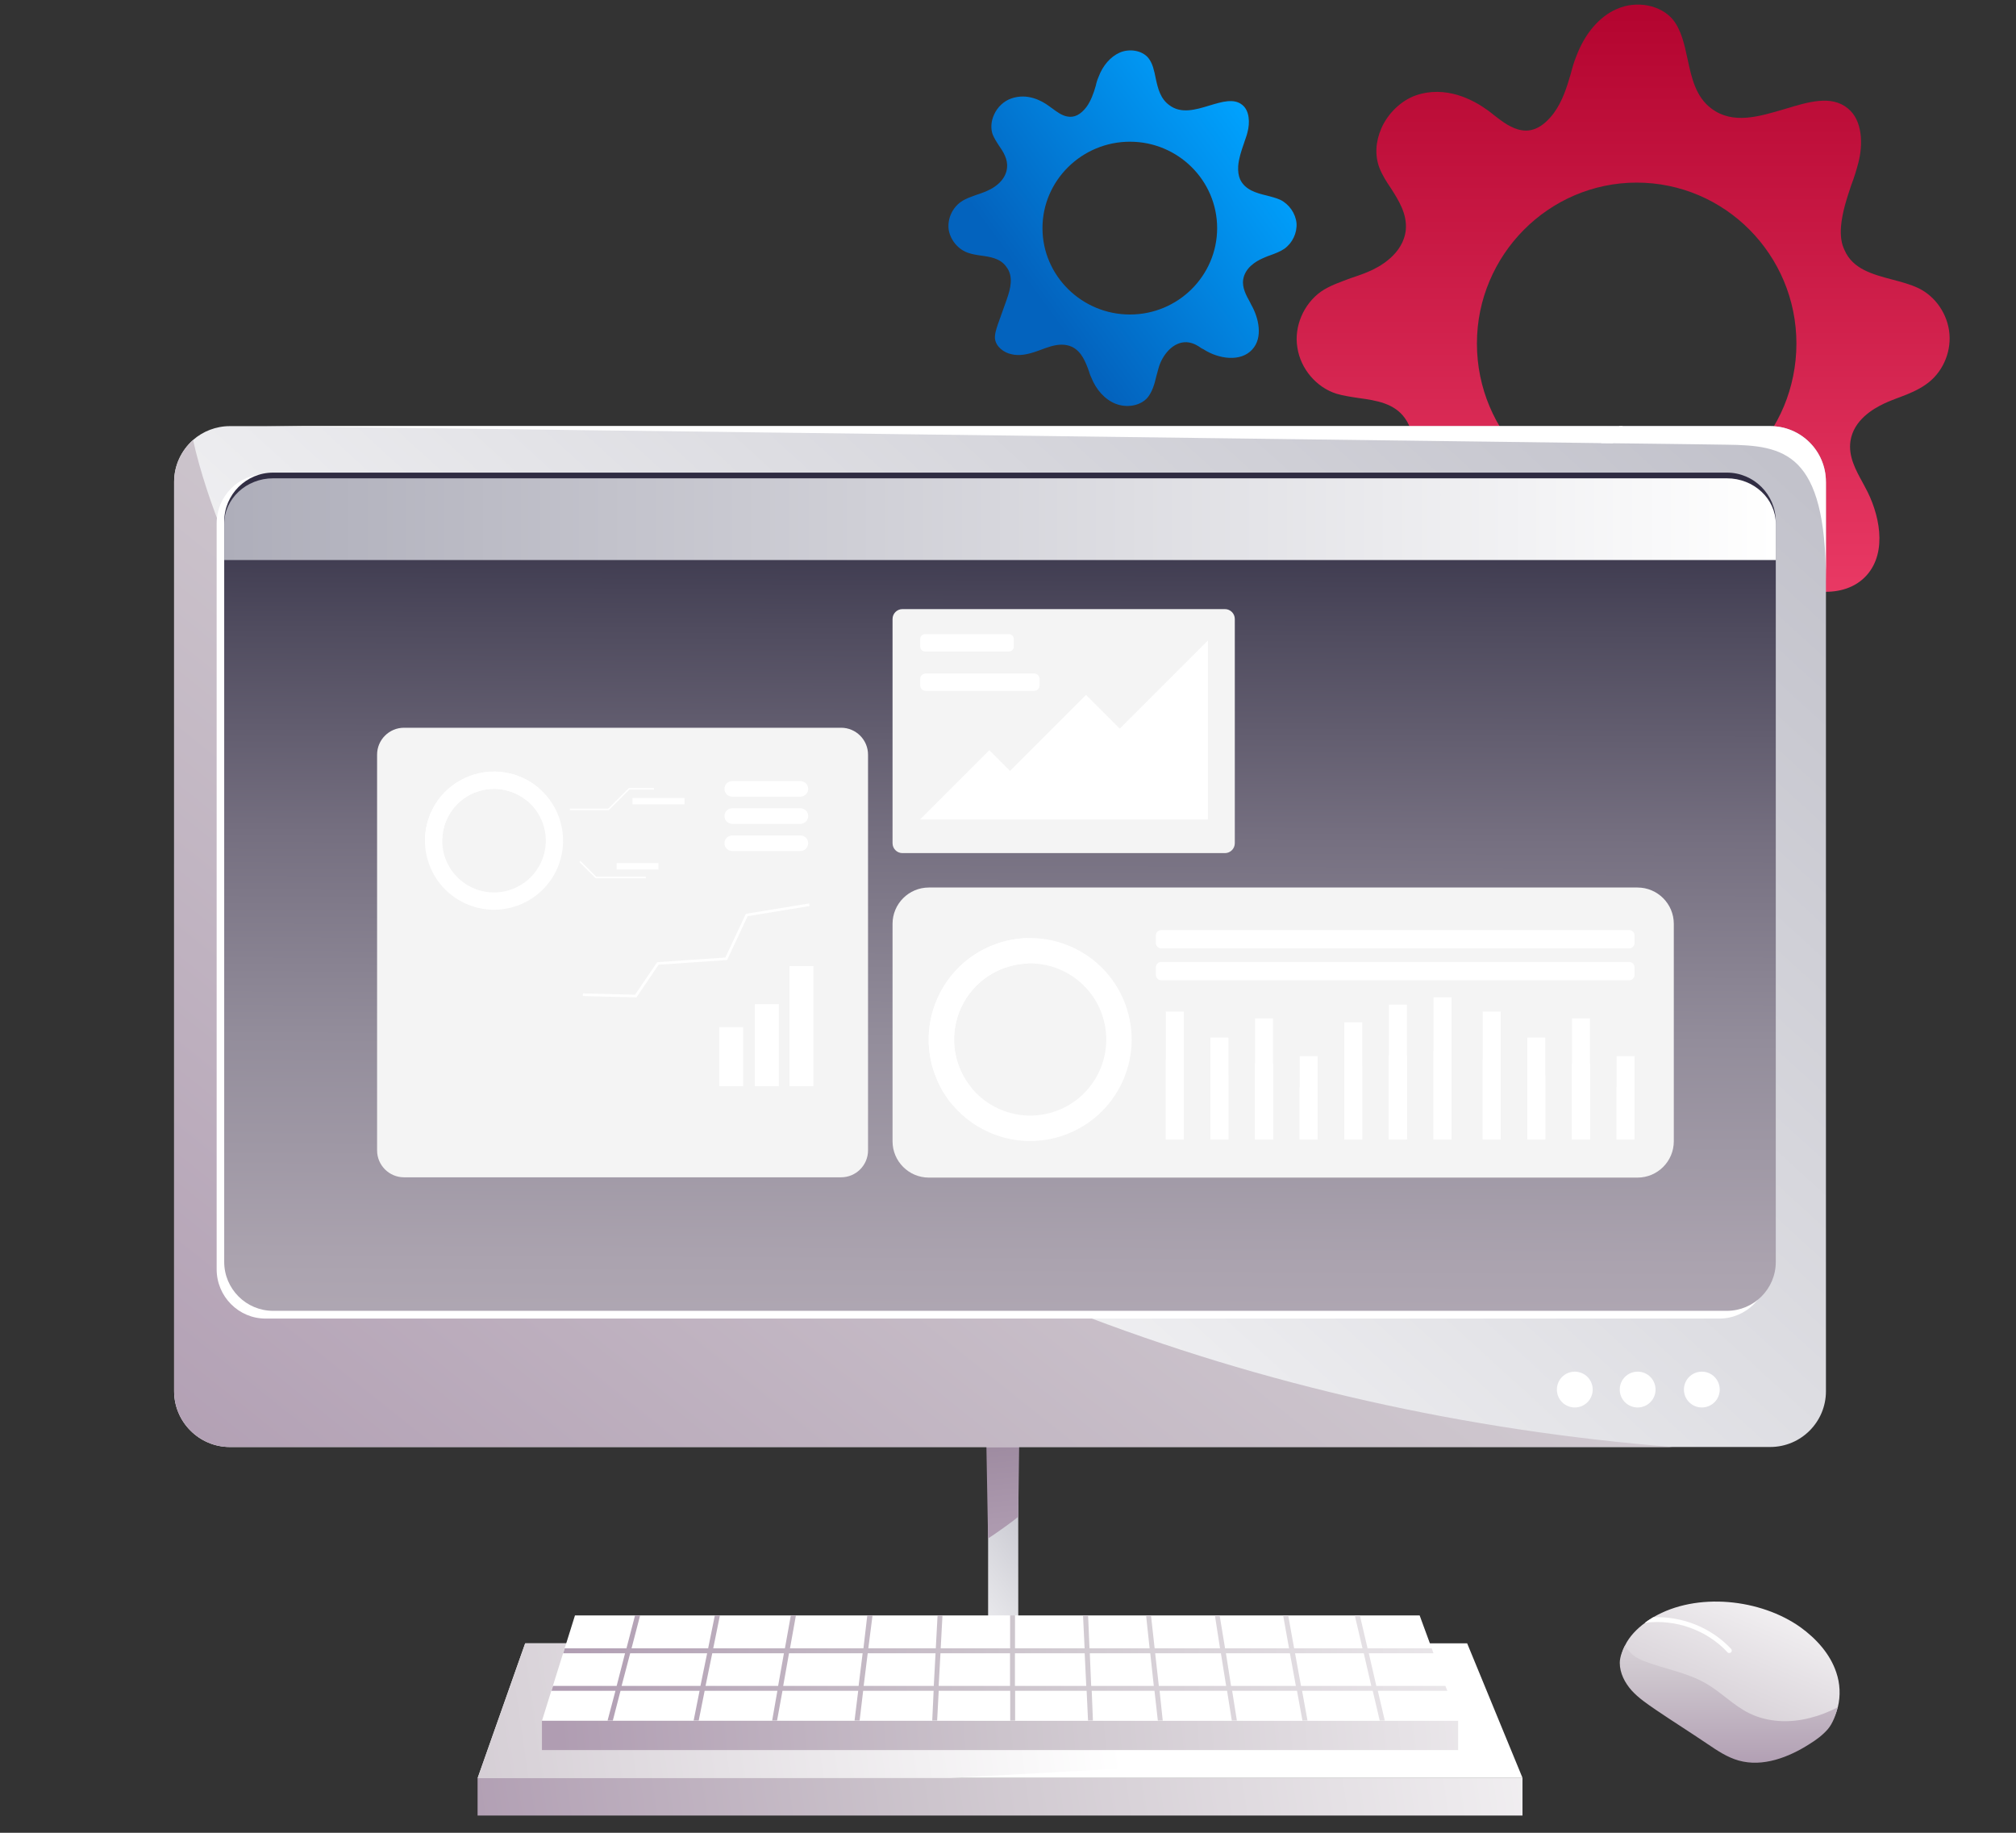 <?xml version="1.0" encoding="UTF-8"?> <svg xmlns="http://www.w3.org/2000/svg" width="440" height="400" viewBox="0 0 440 400" fill="none"><rect x="0" y="0" width="440" height="400" fill="#333333" stroke="none"/><path d="M418.597 62.842C418.19 62.645 417.757 62.47 417.309 62.299C416.86 62.135 416.401 61.98 415.926 61.831C415.45 61.688 414.97 61.549 414.479 61.411C413.988 61.278 413.492 61.145 413.001 61.017C411.945 60.736 410.879 60.454 409.849 60.124C408.815 59.794 407.817 59.416 406.888 58.948C405.964 58.475 405.114 57.911 404.38 57.199C403.647 56.491 403.034 55.64 402.585 54.597C402.411 54.252 402.269 53.88 402.147 53.491C402.031 53.103 401.936 52.688 401.873 52.257C401.809 51.821 401.772 51.369 401.762 50.89C401.751 50.411 401.762 49.917 401.809 49.396C401.873 48.614 401.989 47.837 402.137 47.071C402.285 46.3 402.469 45.539 402.67 44.789C402.876 44.034 403.103 43.289 403.335 42.555C403.567 41.821 403.81 41.093 404.048 40.38C404.201 39.992 404.343 39.593 404.486 39.194C404.628 38.795 404.76 38.391 404.887 37.981C405.014 37.577 405.141 37.167 405.257 36.752C405.373 36.343 405.489 35.928 405.595 35.518C405.853 34.519 406.043 33.444 406.128 32.343C406.212 31.247 406.196 30.13 406.048 29.056C405.895 27.982 405.61 26.955 405.162 26.029C404.708 25.104 404.09 24.285 403.272 23.636C402.369 22.897 401.377 22.445 400.321 22.2C399.265 21.955 398.141 21.923 396.963 22.03C395.791 22.136 394.567 22.386 393.315 22.705C392.064 23.024 390.782 23.418 389.493 23.806C388.095 24.216 386.69 24.636 385.297 24.976C383.903 25.317 382.525 25.577 381.174 25.684C379.822 25.785 378.503 25.732 377.23 25.428C375.958 25.131 374.728 24.588 373.567 23.721C372.706 23.093 371.999 22.354 371.413 21.54C370.827 20.727 370.357 19.828 369.972 18.886C369.586 17.945 369.275 16.95 369.016 15.939C368.752 14.929 368.53 13.897 368.314 12.881C368.14 12.078 367.971 11.28 367.781 10.503C367.591 9.722 367.385 8.961 367.142 8.232C366.899 7.498 366.625 6.796 366.292 6.137C365.965 5.477 365.58 4.86 365.131 4.296C364.466 3.493 363.637 2.828 362.697 2.307C361.763 1.786 360.723 1.419 359.63 1.206C358.537 0.993 357.397 0.945 356.257 1.062C355.116 1.185 353.982 1.477 352.905 1.951C351.939 2.36 351.009 2.908 350.138 3.578C349.267 4.243 348.449 5.025 347.694 5.913C346.939 6.796 346.253 7.78 345.641 8.849C345.028 9.918 344.49 11.067 344.036 12.28C343.904 12.583 343.788 12.892 343.677 13.205C343.566 13.519 343.466 13.838 343.365 14.158C343.265 14.477 343.175 14.801 343.086 15.126C342.996 15.45 342.911 15.774 342.827 16.099C342.61 16.838 342.389 17.578 342.151 18.317C341.914 19.056 341.655 19.796 341.365 20.519C341.074 21.248 340.752 21.96 340.383 22.657C340.013 23.354 339.601 24.029 339.126 24.684C338.567 25.423 338.002 26.051 337.432 26.572C336.862 27.093 336.281 27.508 335.695 27.817C335.109 28.125 334.512 28.327 333.911 28.428C333.309 28.529 332.691 28.524 332.068 28.412C331.53 28.327 331.002 28.168 330.485 27.96C329.967 27.747 329.46 27.487 328.959 27.189C328.457 26.891 327.966 26.556 327.481 26.205C326.995 25.854 326.515 25.487 326.045 25.115C325.939 25.029 325.823 24.934 325.707 24.838C325.591 24.742 325.47 24.646 325.343 24.551C325.221 24.455 325.095 24.354 324.963 24.258C324.836 24.163 324.704 24.072 324.577 23.982C323.822 23.439 322.883 22.827 321.79 22.248C320.697 21.668 319.457 21.131 318.1 20.726C316.743 20.328 315.276 20.067 313.729 20.051C312.182 20.035 310.567 20.269 308.909 20.854C308.133 21.136 307.373 21.514 306.65 21.976C305.927 22.439 305.235 22.982 304.591 23.599C303.952 24.21 303.361 24.891 302.838 25.625C302.316 26.359 301.867 27.146 301.503 27.971C301.181 28.71 300.927 29.45 300.743 30.194C300.563 30.933 300.452 31.673 300.415 32.407C300.378 33.141 300.415 33.864 300.521 34.572C300.632 35.279 300.811 35.976 301.07 36.646C301.223 37.034 301.392 37.423 301.582 37.8C301.772 38.178 301.973 38.556 302.189 38.923C302.405 39.29 302.632 39.657 302.859 40.013C303.092 40.369 303.329 40.72 303.562 41.071C303.994 41.742 304.427 42.428 304.834 43.13C305.24 43.832 305.62 44.55 305.937 45.289C306.254 46.034 306.513 46.8 306.671 47.598C306.829 48.396 306.898 49.225 306.829 50.092C306.703 51.438 306.27 52.624 305.663 53.667C305.056 54.704 304.264 55.597 303.419 56.353C302.574 57.108 301.672 57.72 300.838 58.209C300.003 58.693 299.233 59.055 298.652 59.294C298.351 59.427 298.045 59.55 297.734 59.672C297.422 59.794 297.111 59.911 296.789 60.023C296.472 60.135 296.15 60.246 295.828 60.358C295.506 60.47 295.184 60.576 294.862 60.682C294.281 60.901 293.7 61.113 293.125 61.326C292.55 61.544 291.985 61.762 291.43 61.996C290.876 62.23 290.338 62.475 289.815 62.746C289.292 63.017 288.796 63.31 288.321 63.634C287.376 64.305 286.531 65.118 285.808 66.033C285.085 66.948 284.483 67.959 284.029 69.033C283.57 70.108 283.258 71.24 283.105 72.389C282.952 73.544 282.963 74.714 283.158 75.863C283.332 77.012 283.675 78.129 284.161 79.182C284.647 80.23 285.28 81.214 286.03 82.102C286.78 82.985 287.64 83.767 288.59 84.416C289.54 85.064 290.58 85.58 291.678 85.926C292.043 86.032 292.428 86.134 292.819 86.224C293.215 86.314 293.621 86.394 294.033 86.469C294.45 86.543 294.872 86.618 295.295 86.681C295.722 86.751 296.15 86.814 296.583 86.878C297.528 87.006 298.488 87.144 299.428 87.325C300.368 87.506 301.292 87.735 302.168 88.048C303.044 88.362 303.878 88.766 304.633 89.293C305.393 89.82 306.074 90.479 306.655 91.304C307.32 92.234 307.753 93.234 308.001 94.277C308.249 95.319 308.307 96.404 308.239 97.516C308.17 98.628 307.97 99.761 307.684 100.904C307.405 102.043 307.04 103.186 306.655 104.314L305.752 106.915L304.85 109.516L303.947 112.117L303.044 114.718C302.891 115.196 302.738 115.68 302.59 116.175C302.442 116.67 302.305 117.17 302.194 117.675C302.083 118.18 301.994 118.686 301.941 119.191C301.893 119.696 301.883 120.201 301.925 120.701C302.01 121.611 302.289 122.457 302.712 123.228C303.134 123.994 303.699 124.685 304.353 125.292C305.008 125.893 305.758 126.403 306.544 126.818C307.331 127.233 308.16 127.536 308.978 127.733C309.754 127.909 310.556 128.004 311.39 128.026C312.23 128.047 313.101 127.999 314.014 127.871C314.927 127.749 315.888 127.547 316.896 127.281C317.905 127.01 318.966 126.669 320.085 126.26L320.344 126.153L320.602 126.047L320.861 125.941L321.12 125.834C321.785 125.595 322.466 125.345 323.152 125.106C323.838 124.866 324.53 124.637 325.232 124.435C325.929 124.233 326.636 124.063 327.344 123.946C328.051 123.824 328.764 123.755 329.471 123.755C329.793 123.755 330.12 123.771 330.453 123.802C330.785 123.834 331.118 123.888 331.451 123.957C331.783 124.026 332.116 124.116 332.448 124.228C332.781 124.34 333.108 124.467 333.43 124.622C334.375 125.079 335.183 125.685 335.885 126.398C336.582 127.111 337.173 127.93 337.685 128.808C338.197 129.685 338.63 130.621 339.015 131.573C339.401 132.525 339.739 133.488 340.061 134.424C340.124 134.642 340.198 134.855 340.267 135.057C340.341 135.265 340.414 135.462 340.488 135.658C340.562 135.855 340.641 136.041 340.71 136.227C340.784 136.414 340.853 136.589 340.916 136.765C341.433 138.11 342.051 139.371 342.758 140.541C343.466 141.706 344.258 142.78 345.123 143.738C345.989 144.695 346.929 145.546 347.926 146.27C348.924 146.993 349.98 147.589 351.078 148.046C352.303 148.567 353.586 148.887 354.863 149.014C356.141 149.147 357.418 149.083 358.643 148.844C359.862 148.605 361.029 148.19 362.085 147.605C363.135 147.02 364.08 146.264 364.856 145.355C365.374 144.748 365.807 144.094 366.187 143.397C366.561 142.701 366.878 141.967 367.158 141.201C367.438 140.435 367.681 139.642 367.908 138.828C368.135 138.015 368.346 137.18 368.557 136.334C368.641 135.988 368.731 135.642 368.816 135.291C368.905 134.946 368.99 134.6 369.085 134.249C369.175 133.903 369.27 133.557 369.37 133.206C369.47 132.861 369.57 132.515 369.676 132.164C370.109 130.818 370.716 129.494 371.466 128.286C372.215 127.074 373.113 125.973 374.121 125.074C375.129 124.175 376.243 123.473 377.436 123.063C378.629 122.654 379.902 122.537 381.211 122.797C381.686 122.882 382.135 123.015 382.573 123.175C383.006 123.334 383.423 123.526 383.829 123.739C384.23 123.951 384.621 124.18 385.006 124.419C385.386 124.659 385.756 124.898 386.125 125.137L386.3 125.244L386.474 125.35L386.648 125.457L386.822 125.563C388.395 126.584 390.159 127.435 392.001 128.052C393.843 128.669 395.754 129.058 397.628 129.143C399.503 129.228 401.329 129.02 402.997 128.441C404.665 127.866 406.17 126.93 407.4 125.563C408.561 124.26 409.316 122.76 409.744 121.148C410.171 119.542 410.272 117.824 410.134 116.095C409.997 114.367 409.612 112.622 409.073 110.957C408.535 109.292 407.833 107.713 407.057 106.303L406.93 106.064L406.803 105.824L406.671 105.585L406.545 105.346C406.18 104.675 405.795 103.979 405.436 103.266C405.077 102.548 404.739 101.814 404.465 101.053C404.19 100.293 403.979 99.516 403.868 98.713C403.757 97.91 403.747 97.085 403.874 96.24C404.048 95.112 404.438 94.107 404.966 93.219C405.494 92.33 406.165 91.559 406.883 90.894C407.606 90.229 408.377 89.665 409.126 89.203C409.871 88.74 410.588 88.368 411.19 88.086C411.47 87.953 411.75 87.83 412.03 87.708C412.309 87.586 412.594 87.469 412.88 87.357C413.165 87.245 413.455 87.134 413.745 87.022C414.036 86.91 414.331 86.804 414.632 86.692C415.15 86.495 415.656 86.304 416.147 86.102C416.643 85.9 417.124 85.692 417.599 85.469C418.074 85.245 418.533 85.011 418.987 84.756C419.441 84.501 419.88 84.224 420.312 83.921C421.194 83.314 421.981 82.586 422.656 81.772C423.332 80.958 423.902 80.054 424.346 79.097C424.794 78.139 425.116 77.118 425.312 76.075C425.502 75.033 425.565 73.964 425.475 72.9C425.391 71.836 425.159 70.794 424.8 69.788C424.441 68.788 423.955 67.836 423.358 66.954C422.762 66.076 422.054 65.273 421.252 64.576C420.45 63.879 419.558 63.289 418.591 62.831L418.597 62.842ZM357.212 110.207C352.414 110.207 347.831 109.218 343.666 107.436C339.496 105.654 335.737 103.069 332.58 99.883C329.423 96.697 326.863 92.899 325.095 88.687C323.326 84.474 322.344 79.841 322.344 74.985C322.344 70.129 323.321 65.533 325.095 61.337C326.863 57.135 329.423 53.348 332.58 50.167C335.737 46.986 339.496 44.406 343.666 42.625C347.837 40.843 352.414 39.853 357.212 39.853C362.011 39.853 366.625 40.843 370.795 42.625C374.966 44.406 378.724 46.986 381.876 50.167C385.027 53.348 387.577 57.135 389.34 61.337C391.104 65.539 392.075 70.15 392.075 74.985C392.075 79.82 391.098 84.474 389.34 88.687C387.577 92.899 385.027 96.697 381.876 99.883C378.724 103.069 374.966 105.654 370.795 107.436C366.619 109.218 362.032 110.207 357.212 110.207Z" fill="url(#paint0_linear_404_1759)"></path><path d="M401.105 372.577C400.999 372.987 400.875 373.393 400.73 373.789C400.585 374.185 400.42 374.57 400.234 374.946C400.048 375.321 399.838 375.686 399.608 376.037C399.377 376.388 399.122 376.729 398.847 377.053C398.571 377.37 398.279 377.666 397.976 377.951C397.673 378.237 397.356 378.506 397.032 378.764C396.705 379.022 396.371 379.27 396.03 379.504C395.69 379.742 395.338 379.969 394.984 380.189C393.827 380.937 392.608 381.639 391.348 382.248C390.088 382.861 388.786 383.381 387.464 383.76C386.142 384.139 384.799 384.38 383.456 384.431C382.114 384.483 380.774 384.349 379.452 383.973C378.839 383.801 378.244 383.581 377.662 383.326C377.08 383.071 376.512 382.779 375.951 382.462C375.393 382.145 374.842 381.808 374.298 381.456C373.754 381.105 373.217 380.74 372.68 380.379C371.754 379.749 370.824 379.119 369.898 378.492C368.972 377.865 368.042 377.239 367.116 376.612C366.19 375.985 365.26 375.359 364.334 374.732C363.408 374.106 362.478 373.476 361.552 372.845C361.094 372.529 360.633 372.215 360.175 371.892C359.717 371.568 359.266 371.241 358.822 370.904C358.381 370.563 357.947 370.212 357.534 369.843C357.121 369.475 356.721 369.086 356.35 368.676C355.978 368.256 355.626 367.808 355.313 367.34C355 366.872 354.721 366.379 354.49 365.87C354.26 365.36 354.074 364.834 353.946 364.293C353.819 363.752 353.75 363.198 353.75 362.633C353.75 362.317 353.771 362.007 353.812 361.7C353.853 361.394 353.915 361.094 353.994 360.802C354.074 360.509 354.17 360.22 354.284 359.938C354.397 359.655 354.525 359.38 354.669 359.115C354.907 358.619 355.193 358.14 355.513 357.682C355.833 357.224 356.184 356.787 356.563 356.374C356.942 355.961 357.341 355.568 357.758 355.203C358.171 354.838 358.601 354.494 359.032 354.181C359.052 354.16 359.069 354.143 359.09 354.126C359.111 354.108 359.128 354.088 359.149 354.074C359.169 354.057 359.187 354.043 359.207 354.029C359.228 354.016 359.245 354.005 359.266 353.995C359.39 353.898 359.517 353.809 359.644 353.719C359.772 353.633 359.903 353.547 360.034 353.465C360.164 353.382 360.299 353.299 360.429 353.217C360.564 353.134 360.698 353.051 360.829 352.965C363.211 351.568 365.869 350.624 368.651 350.084C371.437 349.546 374.343 349.416 377.225 349.65C380.106 349.887 382.961 350.49 385.632 351.419C388.308 352.349 390.8 353.602 392.963 355.145C393.823 355.768 394.657 356.439 395.445 357.166C396.233 357.889 396.977 358.664 397.652 359.486C398.33 360.309 398.94 361.18 399.467 362.096C399.993 363.012 400.431 363.973 400.768 364.978C400.978 365.591 401.143 366.218 401.264 366.851C401.384 367.485 401.457 368.129 401.488 368.769C401.515 369.413 401.498 370.057 401.436 370.697C401.374 371.337 401.267 371.971 401.112 372.591L401.105 372.577Z" fill="url(#paint1_linear_404_1759)"></path><path d="M377.808 360.606C377.781 360.633 377.75 360.657 377.715 360.678C377.684 360.699 377.65 360.712 377.615 360.726C377.581 360.736 377.55 360.747 377.515 360.75C377.484 360.757 377.453 360.757 377.422 360.757C377.385 360.757 377.347 360.757 377.309 360.75C377.271 360.743 377.237 360.736 377.202 360.726C377.168 360.716 377.137 360.699 377.109 360.678C377.082 360.657 377.058 360.633 377.037 360.606C375.897 359.38 374.616 358.313 373.225 357.411C371.838 356.508 370.344 355.779 368.787 355.224C367.231 354.673 365.609 354.302 363.971 354.122C362.332 353.943 360.665 353.957 359.02 354.178C359.04 354.157 359.057 354.14 359.078 354.122C359.099 354.105 359.116 354.085 359.137 354.071C359.157 354.054 359.174 354.04 359.195 354.026C359.216 354.012 359.233 354.002 359.254 353.992C359.378 353.895 359.505 353.806 359.632 353.716C359.76 353.63 359.891 353.544 360.021 353.461C360.152 353.379 360.287 353.296 360.417 353.214C360.552 353.131 360.686 353.048 360.817 352.962C362.394 352.897 363.974 353.003 365.527 353.275C367.076 353.547 368.598 353.981 370.058 354.57C371.518 355.159 372.912 355.899 374.214 356.784C375.515 357.669 376.724 358.691 377.805 359.852C377.863 359.91 377.905 359.972 377.929 360.041C377.953 360.11 377.966 360.179 377.963 360.248C377.96 360.316 377.946 360.385 377.918 360.447C377.891 360.509 377.853 360.568 377.805 360.616L377.808 360.606Z" fill="white"></path><path d="M401.106 372.577C400.999 372.987 400.879 373.417 400.741 373.844C400.6 374.275 400.442 374.705 400.263 375.128C400.083 375.549 399.88 375.962 399.657 376.347C399.429 376.733 399.181 377.098 398.903 377.422C398.624 377.738 398.334 378.034 398.031 378.32C397.728 378.606 397.412 378.874 397.088 379.133C396.764 379.391 396.427 379.639 396.086 379.873C395.745 380.111 395.394 380.338 395.043 380.558C393.886 381.305 392.664 382.001 391.397 382.6C390.13 383.199 388.821 383.705 387.496 384.07C386.167 384.435 384.817 384.662 383.471 384.704C382.125 384.745 380.778 384.6 379.46 384.228C378.847 384.056 378.251 383.836 377.669 383.581C377.088 383.326 376.519 383.034 375.958 382.717C375.4 382.4 374.85 382.063 374.306 381.712C373.762 381.36 373.224 380.995 372.687 380.634C371.761 380.004 370.818 379.374 369.867 378.751C368.917 378.124 367.964 377.501 367.006 376.878C366.049 376.254 365.092 375.631 364.145 375.005C363.195 374.378 362.255 373.751 361.325 373.121C360.867 372.804 360.406 372.491 359.948 372.167C359.49 371.844 359.039 371.517 358.595 371.179C358.154 370.838 357.72 370.487 357.307 370.119C356.894 369.75 356.495 369.361 356.123 368.952C355.751 368.532 355.4 368.084 355.087 367.616C354.773 367.148 354.494 366.655 354.264 366.146C354.033 365.636 353.847 365.109 353.72 364.569C353.592 364.028 353.523 363.474 353.523 362.909C353.523 362.592 353.558 362.265 353.623 361.935C353.685 361.604 353.775 361.27 353.885 360.943C353.995 360.616 354.119 360.292 354.253 359.986C354.388 359.68 354.532 359.387 354.673 359.118C354.921 359.549 355.183 359.931 355.469 360.275C355.755 360.62 356.061 360.926 356.405 361.201C356.75 361.48 357.128 361.728 357.559 361.955C357.986 362.186 358.464 362.396 358.998 362.596C360.107 363.016 361.239 363.381 362.379 363.725C363.519 364.069 364.665 364.397 365.801 364.748C366.937 365.095 368.063 365.467 369.158 365.898C370.257 366.328 371.324 366.82 372.346 367.416C373.18 367.895 373.968 368.435 374.743 369.003C375.514 369.571 376.272 370.167 377.029 370.756C377.786 371.345 378.547 371.926 379.336 372.464C380.124 373.004 380.937 373.5 381.798 373.92C382.81 374.416 383.867 374.801 384.951 375.077C386.036 375.352 387.145 375.524 388.264 375.6C389.383 375.676 390.512 375.652 391.634 375.542C392.757 375.431 393.869 375.232 394.96 374.956C395.497 374.822 396.028 374.671 396.551 374.505C397.078 374.34 397.598 374.154 398.111 373.958C398.624 373.758 399.133 373.545 399.636 373.317C400.139 373.09 400.631 372.846 401.12 372.588L401.106 372.577Z" fill="url(#paint2_linear_404_1759)"></path><path d="M222.24 312.094V322.385V332.676V342.967V353.255H220.594H218.948H217.302H215.66V342.967V332.676V322.385V312.094H217.302H218.948H220.594H222.24Z" fill="url(#paint3_linear_404_1759)"></path><path d="M222.481 312.094L222.419 316.828L222.357 321.562L222.295 326.296L222.233 331.03C221.988 331.23 221.744 331.426 221.496 331.619C221.251 331.812 221.004 332.001 220.756 332.187C220.508 332.373 220.26 332.559 220.005 332.741C219.754 332.924 219.499 333.106 219.244 333.289C218.951 333.499 218.659 333.709 218.359 333.919C218.063 334.129 217.764 334.339 217.464 334.546C217.165 334.752 216.862 334.959 216.559 335.165C216.256 335.372 215.953 335.575 215.65 335.775L215.543 329.856L215.436 323.938L215.329 318.019L215.223 312.1H222.481V312.094Z" fill="url(#paint4_linear_404_1759)"></path><path d="M398.519 105.168V303.637C398.519 305.311 398.178 306.908 397.566 308.361C396.953 309.814 396.061 311.126 394.963 312.228C393.864 313.33 392.552 314.225 391.096 314.841C389.64 315.457 388.039 315.802 386.355 315.802H50.164C48.491 315.802 46.893 315.461 45.44 314.841C43.987 314.225 42.676 313.33 41.574 312.228C40.472 311.126 39.577 309.814 38.961 308.361C38.344 306.908 38 305.311 38 303.637V105.168C38 104.259 38.1 103.374 38.289 102.523C38.479 101.673 38.758 100.854 39.119 100.079C39.477 99.304 39.914 98.574 40.42 97.892C40.927 97.214 41.502 96.588 42.132 96.023C42.669 95.555 43.247 95.131 43.86 94.759C44.476 94.388 45.124 94.071 45.805 93.809C46.484 93.547 47.193 93.348 47.923 93.21C48.653 93.072 49.403 93 50.168 93H386.358C388.042 93 389.643 93.341 391.1 93.954C392.556 94.567 393.868 95.458 394.966 96.557C396.064 97.655 396.956 98.967 397.569 100.423C398.185 101.88 398.523 103.481 398.523 105.164L398.519 105.168Z" fill="url(#paint5_linear_404_1759)"></path><path d="M365.046 315.805H50.164C48.491 315.805 46.893 315.464 45.44 314.844C43.987 314.228 42.676 313.333 41.574 312.231C40.472 311.129 39.577 309.817 38.961 308.364C38.344 306.911 38 305.314 38 303.641V105.171C38 104.262 38.1 103.377 38.289 102.527C38.479 101.676 38.758 100.857 39.119 100.082C39.477 99.307 39.914 98.577 40.42 97.896C40.927 97.217 41.502 96.591 42.132 96.026C42.535 97.806 42.986 99.583 43.481 101.359C43.977 103.133 44.518 104.906 45.093 106.668C45.668 108.431 46.284 110.184 46.924 111.926C47.568 113.668 48.243 115.397 48.942 117.108V275.411C48.942 276.885 49.242 278.286 49.782 279.563C50.323 280.841 51.104 281.991 52.072 282.955C53.039 283.922 54.189 284.704 55.463 285.244C56.74 285.785 58.142 286.085 59.615 286.085H233.908C244.382 290.168 255.007 293.842 265.756 297.116C276.505 300.387 287.378 303.255 298.344 305.724C309.31 308.192 320.373 310.265 331.501 311.945C342.629 313.625 353.818 314.91 365.05 315.808L365.046 315.805Z" fill="url(#paint6_linear_404_1759)"></path><path d="M385.927 114.23V277.019C385.927 278.503 385.628 279.918 385.087 281.203C384.547 282.49 383.765 283.647 382.798 284.622C381.83 285.596 380.68 286.381 379.406 286.928C378.129 287.472 376.728 287.775 375.254 287.775H57.959C56.485 287.775 55.084 287.476 53.806 286.928C52.529 286.384 51.379 285.596 50.415 284.622C49.447 283.647 48.666 282.49 48.125 281.203C47.585 279.915 47.285 278.503 47.285 277.019V114.23C47.285 112.746 47.585 111.331 48.125 110.046C48.666 108.759 49.447 107.602 50.415 106.627C51.382 105.653 52.532 104.868 53.806 104.321C55.084 103.777 56.485 103.474 57.959 103.474H375.254C376.728 103.474 378.129 103.777 379.406 104.321C380.684 104.865 381.834 105.653 382.798 106.627C383.765 107.602 384.547 108.759 385.087 110.046C385.628 111.334 385.927 112.746 385.927 114.23Z" fill="white"></path><path d="M387.572 113.82V275.411C387.572 276.885 387.273 278.286 386.732 279.564C386.192 280.841 385.41 281.991 384.443 282.955C383.475 283.923 382.325 284.704 381.051 285.245C379.774 285.785 378.369 286.085 376.899 286.085H59.607C58.133 286.085 56.732 285.785 55.455 285.245C54.177 284.704 53.027 283.923 52.063 282.955C51.099 281.988 50.314 280.838 49.774 279.564C49.233 278.286 48.934 276.885 48.934 275.411V113.82C48.934 112.346 49.233 110.945 49.774 109.668C50.314 108.39 51.096 107.24 52.063 106.276C53.031 105.312 54.181 104.527 55.455 103.987C56.732 103.446 58.137 103.146 59.607 103.146H376.899C378.373 103.146 379.774 103.446 381.051 103.987C382.329 104.527 383.479 105.309 384.443 106.276C385.41 107.244 386.192 108.394 386.732 109.668C387.273 110.945 387.572 112.346 387.572 113.82Z" fill="url(#paint7_linear_404_1759)"></path><path d="M367.523 303.269C367.523 303.809 367.634 304.322 367.83 304.791C368.026 305.259 368.315 305.679 368.667 306.034C369.021 306.388 369.441 306.674 369.909 306.87C370.378 307.067 370.891 307.177 371.431 307.177C371.972 307.177 372.485 307.067 372.953 306.87C373.421 306.674 373.841 306.385 374.196 306.034C374.551 305.679 374.836 305.259 375.033 304.791C375.229 304.322 375.339 303.809 375.339 303.269C375.339 302.728 375.229 302.215 375.033 301.747C374.836 301.279 374.547 300.859 374.196 300.504C373.841 300.149 373.421 299.864 372.953 299.667C372.485 299.471 371.972 299.361 371.431 299.361C370.891 299.361 370.378 299.471 369.909 299.667C369.441 299.864 369.021 300.149 368.667 300.504C368.312 300.859 368.026 301.279 367.83 301.747C367.634 302.215 367.523 302.728 367.523 303.269Z" fill="white"></path><path d="M353.516 303.269C353.516 303.809 353.626 304.322 353.822 304.791C354.018 305.259 354.308 305.679 354.659 306.034C355.01 306.388 355.433 306.674 355.902 306.87C356.37 307.067 356.883 307.177 357.423 307.177C357.964 307.177 358.477 307.067 358.945 306.87C359.414 306.674 359.834 306.385 360.188 306.034C360.543 305.679 360.829 305.259 361.025 304.791C361.221 304.322 361.331 303.809 361.331 303.269C361.331 302.728 361.221 302.215 361.025 301.747C360.829 301.279 360.539 300.859 360.188 300.504C359.834 300.149 359.414 299.864 358.945 299.667C358.477 299.471 357.964 299.361 357.423 299.361C356.883 299.361 356.37 299.471 355.902 299.667C355.433 299.864 355.013 300.149 354.659 300.504C354.304 300.859 354.018 301.279 353.822 301.747C353.626 302.215 353.516 302.728 353.516 303.269Z" fill="white"></path><path d="M339.797 303.269C339.797 303.809 339.907 304.322 340.103 304.791C340.3 305.259 340.589 305.679 340.94 306.034C341.291 306.388 341.715 306.674 342.183 306.87C342.651 307.067 343.164 307.177 343.705 307.177C344.245 307.177 344.758 307.067 345.227 306.87C345.695 306.674 346.115 306.385 346.469 306.034C346.824 305.679 347.11 305.259 347.306 304.791C347.502 304.322 347.613 303.809 347.613 303.269C347.613 302.728 347.502 302.215 347.306 301.747C347.11 301.279 346.821 300.859 346.469 300.504C346.115 300.149 345.695 299.864 345.227 299.667C344.758 299.471 344.245 299.361 343.705 299.361C343.164 299.361 342.651 299.471 342.183 299.667C341.715 299.864 341.295 300.149 340.94 300.504C340.585 300.859 340.3 301.279 340.103 301.747C339.907 302.215 339.797 302.728 339.797 303.269Z" fill="white"></path><path d="M58.039 93.003H354.177C353.978 93.272 353.781 93.561 353.588 93.868C353.399 94.174 353.213 94.491 353.034 94.814C352.855 95.138 352.683 95.469 352.514 95.792C352.349 96.116 352.187 96.436 352.036 96.743C326.778 96.419 295.773 96.019 263.474 95.61C231.175 95.197 197.585 94.77 167.149 94.384C136.712 93.999 109.437 93.651 89.766 93.403C70.097 93.155 58.039 93 58.039 93V93.003Z" fill="white"></path><path d="M398.517 105.168V126.859C398.517 119.811 397.949 114.433 396.899 110.329C395.849 106.225 394.32 103.395 392.402 101.442C390.481 99.49 388.171 98.412 385.557 97.813C382.944 97.214 380.031 97.094 376.902 97.056C374.96 97.028 372.925 96.997 370.801 96.97C368.676 96.942 366.466 96.911 364.169 96.884C361.873 96.856 359.494 96.825 357.035 96.798C354.577 96.77 352.04 96.739 349.43 96.712C349.715 96.367 350.015 96.033 350.328 95.706C350.638 95.379 350.965 95.062 351.299 94.756C351.637 94.446 351.988 94.147 352.349 93.854C352.714 93.561 353.09 93.275 353.482 93H386.342C388.026 93 389.627 93.341 391.083 93.954C392.54 94.567 393.852 95.458 394.95 96.557C396.048 97.655 396.94 98.967 397.553 100.423C398.169 101.88 398.507 103.481 398.507 105.164L398.517 105.168Z" fill="white"></path><path d="M387.58 114.367V122.231H48.938V114.367C48.938 112.99 49.237 111.682 49.778 110.487C50.318 109.296 51.1 108.222 52.067 107.316C53.035 106.414 54.185 105.684 55.459 105.178C56.736 104.672 58.137 104.393 59.611 104.393H376.906C378.38 104.393 379.781 104.672 381.059 105.178C382.336 105.684 383.486 106.414 384.45 107.316C385.418 108.218 386.199 109.292 386.74 110.487C387.28 111.678 387.58 112.99 387.58 114.367Z" fill="url(#paint8_linear_404_1759)"></path><path d="M332.29 388.022H275.277H218.264H161.247H104.234V390.078V392.13V394.185V396.237H161.247H218.264H275.277H332.29V394.185V392.13V390.078V388.022Z" fill="url(#paint9_linear_404_1759)"></path><path d="M332.3 388.029H275.29H218.277H161.267H104.258L106.847 380.685L109.44 373.341L112.032 365.994L114.625 358.65H166.022H217.416H268.814H320.211L323.234 365.994L326.254 373.341L329.277 380.685L332.3 388.029Z" fill="white"></path><path d="M318.259 381.949L290.581 383.467L262.902 384.989L235.227 386.511L207.549 388.029H181.726H155.903H130.081H104.258L106.847 380.685L109.44 373.341L112.032 365.994L114.625 358.65H118.842H123.06H127.278H131.496L129.85 361.559L128.204 364.465L126.558 367.371L124.916 370.281L173.253 373.197L221.586 376.113L269.923 379.033L318.259 381.949Z" fill="url(#paint10_linear_404_1759)"></path><path d="M318.246 375.528H268.256H218.267H168.278H118.285V377.136V378.74V380.345V381.949H168.278H218.267H268.256H318.246V380.345V378.74V377.136V375.528Z" fill="url(#paint11_linear_404_1759)"></path><path d="M318.261 375.521H268.272H218.279H168.29H118.297L118.806 373.896L119.313 372.271L119.819 370.642L120.325 369.017L120.411 368.748L120.497 368.483L120.583 368.215L120.669 367.946L121.223 366.166L121.781 364.39L122.336 362.61L122.89 360.829L122.976 360.564L123.062 360.296L123.148 360.027L123.234 359.759L123.799 357.961L124.363 356.164L124.925 354.367L125.489 352.566H171.578H217.669H263.758H309.846L310.504 354.367L311.165 356.164L311.826 357.961L312.484 359.759L312.58 360.027L312.676 360.296L312.773 360.564L312.869 360.829L313.516 362.61L314.167 364.39L314.818 366.166L315.469 367.946L315.575 368.215L315.679 368.483L315.785 368.748L315.889 369.017L316.484 370.642L317.077 372.271L317.669 373.896L318.261 375.521Z" fill="white"></path><path d="M315.889 369.017L315.782 368.748L315.675 368.48L315.569 368.211L315.462 367.943H300.388L299.979 366.163L299.569 364.383L299.159 362.603L298.749 360.823H312.866L312.769 360.554L312.673 360.285L312.577 360.017L312.48 359.748H298.477L298.057 357.951L297.637 356.154L297.217 354.357L296.797 352.559H295.689L296.109 354.357L296.529 356.154L296.949 357.951L297.369 359.748H282.45L282.127 357.951L281.803 356.154L281.479 354.357L281.156 352.559H280.047L280.371 354.357L280.694 356.154L281.018 357.951L281.341 359.748H267.377L267.081 357.951L266.784 356.154L266.488 354.357L266.192 352.559H265.159L265.438 354.357L265.717 356.154L265.996 357.951L266.275 359.748H252.007L251.807 357.951L251.608 356.154L251.408 354.357L251.208 352.559H250.137L250.33 354.357L250.523 356.154L250.716 357.951L250.909 359.748H237.787L237.711 357.951L237.636 356.154L237.56 354.357L237.484 352.559H236.376L236.462 354.357L236.548 356.154L236.634 357.951L236.72 359.748H221.533V352.556H220.462V359.748H205.313L205.409 357.951L205.505 356.154L205.602 354.357L205.698 352.559H204.627L204.531 354.357L204.435 356.154L204.338 357.951L204.242 359.748H189.513L189.743 357.951L189.974 356.154L190.205 354.357L190.435 352.559H189.289L189.079 354.357L188.869 356.154L188.659 357.951L188.449 359.748H172.418L172.742 357.951L173.065 356.154L173.389 354.357L173.712 352.559H172.604L172.28 354.357L171.957 356.154L171.633 357.951L171.309 359.748H155.664L156.029 357.951L156.394 356.154L156.759 354.357L157.124 352.559H156.015L155.65 354.357L155.285 356.154L154.92 357.951L154.556 359.748H137.836L138.304 357.951L138.773 356.154L139.241 354.357L139.709 352.559H138.601L138.132 354.357L137.664 356.154L137.196 357.951L136.728 359.748H123.262L123.176 360.017L123.09 360.285L123.004 360.554L122.918 360.823H136.421L135.963 362.603L135.505 364.383L135.047 366.163L134.589 367.943H120.704L120.618 368.211L120.532 368.48L120.445 368.748L120.359 369.017H134.324L133.894 370.642L133.464 372.267L133.033 373.892L132.603 375.517H133.749L134.169 373.892L134.589 372.267L135.009 370.642L135.429 369.017H152.683L152.359 370.642L152.035 372.267L151.712 373.892L151.388 375.517H152.497L152.82 373.892L153.144 372.267L153.468 370.642L153.791 369.017H169.667L169.381 370.642L169.095 372.267L168.81 373.892L168.524 375.517H169.595L169.891 373.892L170.187 372.267L170.483 370.642L170.779 369.017H187.306L187.106 370.642L186.906 372.267L186.706 373.892L186.507 375.517H187.615L187.808 373.892L188.001 372.267L188.194 370.642L188.387 369.017H203.767L203.691 370.642L203.615 372.267L203.539 373.892L203.464 375.517H204.534L204.621 373.892L204.707 372.267L204.793 370.642L204.879 369.017H220.486V375.521H221.557V369.017H237.164L237.24 370.642L237.316 372.267L237.391 373.892L237.467 375.517H238.538L238.472 373.892L238.407 372.267L238.342 370.642L238.276 369.017H251.972L252.155 370.642L252.337 372.267L252.52 373.892L252.702 375.517H253.773L253.601 373.892L253.429 372.267L253.257 370.642L253.085 369.017H267.814L268.072 370.642L268.33 372.267L268.589 373.892L268.847 375.517H269.955L269.697 373.892L269.439 372.267L269.181 370.642L268.923 369.017H283.077L283.373 370.642L283.669 372.267L283.965 373.892L284.261 375.517H285.37L285.074 373.892L284.778 372.267L284.482 370.642L284.185 369.017H299.603L299.985 370.642L300.368 372.267L300.75 373.892L301.132 375.517H302.241L301.859 373.892L301.476 372.267L301.094 370.642L300.712 369.017H315.937H315.889ZM152.882 367.946H135.667L136.135 366.166L136.604 364.386L137.072 362.606L137.54 360.826H154.335L153.97 362.606L153.605 364.386L153.24 366.166L152.875 367.946H152.882ZM169.829 367.946H153.991L154.356 366.166L154.721 364.386L155.086 362.606L155.451 360.826H171.096L170.779 362.606L170.462 364.386L170.146 366.166L169.829 367.946ZM187.388 367.946H170.937L171.254 366.166L171.571 364.386L171.888 362.606L172.204 360.826H188.273L188.053 362.606L187.832 364.386L187.612 366.166L187.392 367.946H187.388ZM203.801 367.946H188.5L188.721 366.166L188.941 364.386L189.161 362.606L189.382 360.826H204.187L204.09 362.606L203.994 364.386L203.898 366.166L203.801 367.946ZM220.441 367.946H204.872L204.968 366.166L205.065 364.386L205.161 362.606L205.258 360.826H220.445V367.943L220.441 367.946ZM221.512 367.946V360.829H236.737L236.823 362.609L236.909 364.389L236.995 366.17L237.081 367.95H221.512V367.946ZM238.156 367.946L238.08 366.166L238.004 364.386L237.928 362.606L237.853 360.826H251.05L251.243 362.606L251.435 364.386L251.628 366.166L251.821 367.946H238.163H238.156ZM252.919 367.946L252.72 366.166L252.52 364.386L252.32 362.606L252.121 360.826H266.468L266.753 362.606L267.039 364.386L267.325 366.166L267.611 367.946H252.919ZM268.682 367.946L268.403 366.166L268.124 364.386L267.845 362.606L267.566 360.826H281.531L281.854 362.606L282.178 364.386L282.502 366.166L282.825 367.946H268.671H268.682ZM283.948 367.946L283.624 366.166L283.301 364.386L282.977 362.606L282.653 360.826H297.651L298.061 362.606L298.471 364.386L298.88 366.166L299.29 367.946H283.948Z" fill="url(#paint12_linear_404_1759)"></path><g style="mix-blend-mode:soft-light"><path d="M202.727 257.008H357.388C361.761 257.008 365.314 253.457 365.314 249.082V201.624C365.314 197.251 361.763 193.7 357.389 193.7L202.727 193.7C198.353 193.7 194.801 197.251 194.801 201.626V249.083C194.801 253.457 198.352 257.008 202.725 257.008H202.727Z" fill="#F4F4F4"></path></g><g style="mix-blend-mode:soft-light"><path d="M152.042 237.4H92.922V234.957H152.042V237.4Z" fill="white"></path></g><g style="mix-blend-mode:soft-light"><path d="M136.895 227.14H92.922V225.185H136.895V227.14Z" fill="white"></path></g><g style="mix-blend-mode:soft-light"><path d="M140.316 232.514H92.922V230.071H140.316V232.514Z" fill="white"></path></g><g style="mix-blend-mode:soft-light"><path d="M123.703 237.4H92.922V234.957H123.703V237.4Z" fill="white"></path></g><g style="mix-blend-mode:soft-light"><path d="M88.181 256.944H183.572C186.818 256.944 189.452 254.309 189.452 251.064V164.708C189.452 161.463 186.818 158.828 183.572 158.828H88.181C84.936 158.828 82.301 161.463 82.301 164.708L82.301 251.065C82.301 254.311 84.936 256.945 88.181 256.945V256.944Z" fill="#F4F4F4"></path></g><g style="mix-blend-mode:soft-light"><path d="M102.744 197.664C96.435 195.407 92.558 189.376 92.75 183.021C92.796 181.483 93.081 179.924 93.627 178.397C95.285 173.767 98.971 170.447 103.328 169.083C106.348 168.138 109.686 168.133 112.896 169.28C113.215 169.394 113.529 169.517 113.836 169.652C115.226 170.255 116.483 171.048 117.589 171.988C122.225 175.932 124.185 182.475 122.015 188.547C119.211 196.385 110.584 200.466 102.746 197.664H102.744ZM118.461 187.276C120.089 182.725 118.62 177.818 115.144 174.861C114.314 174.156 113.373 173.562 112.33 173.109C112.101 173.009 111.865 172.916 111.626 172.831C109.22 171.971 106.716 171.976 104.451 172.683C101.185 173.706 98.42 176.195 97.178 179.666C96.767 180.811 96.555 181.98 96.52 183.133C96.376 187.897 99.282 192.42 104.013 194.111C109.89 196.213 116.357 193.153 118.459 187.276H118.461Z" fill="white"></path></g><g style="mix-blend-mode:soft-light"><path d="M104.453 172.683L103.328 169.084C98.972 170.447 95.285 173.767 93.628 178.397C93.081 179.926 92.798 181.483 92.751 183.022L96.52 183.134C96.556 181.98 96.768 180.813 97.178 179.666C98.419 176.195 101.184 173.706 104.451 172.683H104.453Z" fill="white"></path></g><g style="mix-blend-mode:soft-light"><path d="M112.331 173.111L113.836 169.652C113.531 169.519 113.215 169.395 112.896 169.28C109.686 168.133 106.346 168.138 103.328 169.083L104.453 172.683C106.716 171.976 109.221 171.971 111.627 172.831C111.866 172.917 112.102 173.011 112.331 173.109V173.111Z" fill="white"></path></g><g style="mix-blend-mode:soft-light"><path d="M117.586 171.987C116.482 171.046 115.224 170.254 113.833 169.651L112.328 173.11C113.37 173.562 114.313 174.157 115.143 174.863L117.586 171.989V171.987Z" fill="white"></path></g><g style="mix-blend-mode:soft-light"><path d="M169.984 237.062H164.754V219.146H169.984V237.062Z" fill="white"></path></g><g style="mix-blend-mode:soft-light"><path d="M162.213 237.061H156.98V224.169H162.213V237.061Z" fill="white"></path></g><g style="mix-blend-mode:soft-light"><path d="M177.531 237.061H172.301V210.842H177.531V237.061Z" fill="white"></path></g><g style="mix-blend-mode:soft-light"><path d="M176.688 197.744L176.594 197.177L162.79 199.439L158.314 208.976L143.431 209.987L138.609 217.097L127.231 216.816L127.217 217.389L138.91 217.679L143.75 210.54L158.691 209.526L163.18 199.954L176.688 197.744Z" fill="white"></path></g><g style="mix-blend-mode:soft-light"><path d="M159.816 173.869H174.691C175.631 173.869 176.391 173.107 176.391 172.169C176.391 171.229 175.631 170.467 174.691 170.467H159.816C158.876 170.467 158.116 171.229 158.116 172.169C158.116 173.107 158.878 173.869 159.816 173.869Z" fill="white"></path></g><g style="mix-blend-mode:soft-light"><path d="M159.816 179.801H174.691C175.631 179.801 176.391 179.039 176.391 178.101C176.391 177.161 175.631 176.401 174.691 176.401H159.816C158.876 176.401 158.116 177.163 158.116 178.101C158.116 179.041 158.878 179.801 159.816 179.801Z" fill="white"></path></g><g style="mix-blend-mode:soft-light"><path d="M159.816 185.734H174.691C175.631 185.734 176.391 184.972 176.391 184.034C176.391 183.094 175.631 182.334 174.691 182.334H159.816C158.876 182.334 158.116 183.094 158.116 184.034C158.116 184.972 158.878 185.734 159.816 185.734Z" fill="white"></path></g><g style="mix-blend-mode:soft-light"><path d="M132.887 176.809H124.379V176.483H132.753L137.232 172.003H142.719V172.331H137.368L132.887 176.809Z" fill="white"></path></g><g style="mix-blend-mode:soft-light"><path d="M140.953 191.67H130.004L126.456 188.123L126.687 187.892L130.14 191.344H140.953V191.67Z" fill="white"></path></g><g style="mix-blend-mode:soft-light"><path d="M149.393 175.557H138.043V174.164H149.393V175.557Z" fill="white"></path></g><g style="mix-blend-mode:soft-light"><path d="M143.718 189.758H134.582V188.365H143.718V189.758Z" fill="white"></path></g><g style="mix-blend-mode:soft-light"><path d="M232.299 247.726C223.378 250.916 213.762 248.037 207.967 241.224C206.585 239.6 205.421 237.753 204.533 235.71C204.338 235.26 204.157 234.799 203.989 234.329C202.303 229.616 202.311 224.708 203.7 220.272C205.704 213.871 210.582 208.453 217.383 206.022C219.629 205.218 221.918 204.8 224.177 204.732C233.517 204.451 242.376 210.146 245.693 219.417C249.812 230.933 243.814 243.607 232.299 247.728V247.726ZM240.474 221.281C237.987 214.331 231.345 210.061 224.344 210.271C222.649 210.324 220.932 210.636 219.249 211.238C214.149 213.062 210.493 217.123 208.99 221.923C207.949 225.248 207.942 228.928 209.206 232.461C209.331 232.812 209.469 233.159 209.615 233.496C210.28 235.026 211.153 236.412 212.188 237.63C216.533 242.737 223.743 244.896 230.431 242.504C239.064 239.417 243.56 229.915 240.472 221.28L240.474 221.281Z" fill="white"></path></g><g style="mix-blend-mode:soft-light"><path d="M208.992 221.927L203.701 220.274C205.704 213.874 210.582 208.455 217.383 206.024C219.629 205.22 221.918 204.803 224.177 204.735L224.344 210.275C222.649 210.328 220.932 210.64 219.249 211.242C214.149 213.066 210.493 217.127 208.99 221.927H208.992Z" fill="white"></path></g><g style="mix-blend-mode:soft-light"><path d="M209.617 233.5L204.534 235.711C204.339 235.261 204.158 234.8 203.99 234.33C202.304 229.617 202.312 224.709 203.701 220.273L208.993 221.925C207.951 225.25 207.944 228.93 209.208 232.464C209.334 232.815 209.471 233.161 209.617 233.499V233.5Z" fill="white"></path></g><g style="mix-blend-mode:soft-light"><path d="M207.965 241.225C206.582 239.602 205.418 237.754 204.531 235.712L209.614 233.501C210.279 235.032 211.153 236.418 212.188 237.636L207.965 241.227V241.225Z" fill="white"></path></g><g style="mix-blend-mode:soft-light"><path d="M254.449 220.77H258.371V248.701H254.449V220.77Z" fill="white"></path></g><g style="mix-blend-mode:soft-light"><path d="M264.183 226.445H268.105V248.702H264.183V226.445Z" fill="white"></path></g><g style="mix-blend-mode:soft-light"><path d="M273.921 222.271H277.844V248.702H273.921V222.271Z" fill="white"></path></g><g style="mix-blend-mode:soft-light"><path d="M283.657 230.516H287.578V248.702H283.657V230.516Z" fill="white"></path></g><g style="mix-blend-mode:soft-light"><path d="M293.394 223.126H297.316V248.7H293.394V223.126Z" fill="white"></path></g><g style="mix-blend-mode:soft-light"><path d="M303.132 219.271H307.055V248.701H303.132V219.271Z" fill="white"></path></g><g style="mix-blend-mode:soft-light"><path d="M312.872 217.665H316.793V248.702H312.872V217.665Z" fill="white"></path></g><g style="mix-blend-mode:soft-light"><path d="M254.449 231.179H258.371V248.702H254.449V231.179Z" fill="white"></path></g><g style="mix-blend-mode:soft-light"><path d="M264.183 234.738H268.105V248.7H264.183V234.738Z" fill="white"></path></g><g style="mix-blend-mode:soft-light"><path d="M273.921 232.119H277.844V248.702H273.921V232.119Z" fill="white"></path></g><g style="mix-blend-mode:soft-light"><path d="M283.657 237.291H287.578V248.7H283.657V237.291Z" fill="white"></path></g><g style="mix-blend-mode:soft-light"><path d="M293.394 232.656H297.316V248.701H293.394V232.656Z" fill="white"></path></g><g style="mix-blend-mode:soft-light"><path d="M303.132 230.237H307.055V248.7H303.132V230.237Z" fill="white"></path></g><g style="mix-blend-mode:soft-light"><path d="M312.872 229.229H316.793V248.699H312.872V229.229Z" fill="white"></path></g><g style="mix-blend-mode:soft-light"><path d="M323.613 220.77H327.535V248.701H323.613V220.77Z" fill="white"></path></g><g style="mix-blend-mode:soft-light"><path d="M333.347 226.445H337.27V248.702H333.347V226.445Z" fill="white"></path></g><g style="mix-blend-mode:soft-light"><path d="M343.085 222.271H347.008V248.702H343.085V222.271Z" fill="white"></path></g><g style="mix-blend-mode:soft-light"><path d="M352.825 230.516H356.746V248.702H352.825V230.516Z" fill="white"></path></g><g style="mix-blend-mode:soft-light"><path d="M323.613 231.179H327.535V248.702H323.613V231.179Z" fill="white"></path></g><g style="mix-blend-mode:soft-light"><path d="M333.347 234.738H337.27V248.7H333.347V234.738Z" fill="white"></path></g><g style="mix-blend-mode:soft-light"><path d="M343.085 232.119H347.008V248.702H343.085V232.119Z" fill="white"></path></g><g style="mix-blend-mode:soft-light"><path d="M352.825 237.291H356.746V248.7H352.825V237.291Z" fill="white"></path></g><g style="mix-blend-mode:soft-light"><path d="M355.582 202.987H253.437C252.796 202.987 252.273 203.507 252.273 204.15V205.813C252.273 206.454 252.794 206.977 253.437 206.977H355.584C356.225 206.977 356.746 206.456 356.746 205.815V204.15C356.746 203.509 356.225 202.987 355.582 202.987Z" fill="white"></path></g><g style="mix-blend-mode:soft-light"><path d="M355.582 209.945H253.437C252.796 209.945 252.273 210.466 252.273 211.109V212.773C252.273 213.414 252.794 213.937 253.437 213.937H355.584C356.225 213.937 356.746 213.416 356.746 212.775V211.11C356.746 210.469 356.225 209.947 355.582 209.947V209.945Z" fill="white"></path></g><g style="mix-blend-mode:soft-light"><path d="M196.963 186.19H267.339C268.534 186.19 269.501 185.219 269.501 184.028V135.097C269.501 133.902 268.53 132.935 267.339 132.935H196.963C195.768 132.935 194.801 133.906 194.801 135.097V184.028C194.801 185.223 195.772 186.19 196.963 186.19Z" fill="#F4F4F4"></path></g><g style="mix-blend-mode:soft-light"><path d="M202.039 150.781H225.693C226.361 150.781 226.9 150.238 226.9 149.574V148.194C226.9 147.526 226.357 146.987 225.693 146.987H202.039C201.371 146.987 200.832 147.53 200.832 148.194V149.574C200.832 150.242 201.375 150.781 202.039 150.781Z" fill="white"></path></g><g style="mix-blend-mode:soft-light"><path d="M201.897 142.19H220.189C220.779 142.19 221.258 141.71 221.258 141.121V139.462C221.258 138.872 220.779 138.393 220.189 138.393H201.901C201.312 138.393 200.832 138.872 200.832 139.462V141.121C200.832 141.71 201.312 142.19 201.901 142.19H201.897Z" fill="white"></path></g><g style="mix-blend-mode:soft-light"><path d="M200.825 178.835L215.932 163.732L220.449 168.244L237.027 151.663L244.386 159.022L263.637 139.772V178.835H200.825Z" fill="white"></path></g><g style="mix-blend-mode:soft-light"><path d="M263.461 178.835V148.88L243.609 168.732L236.497 161.625L224.641 173.481L215.658 169.908L200.826 178.835H263.461Z" fill="white"></path></g><path d="M279.451 43.617C279.231 43.519 278.999 43.424 278.758 43.338C278.517 43.251 278.268 43.173 278.015 43.095C277.762 43.021 277.505 42.947 277.243 42.877C276.986 42.807 276.728 42.741 276.471 42.675C275.91 42.54 275.338 42.4 274.773 42.223C274.209 42.046 273.652 41.84 273.129 41.577C272.61 41.314 272.125 40.993 271.701 40.59C271.278 40.187 270.921 39.705 270.647 39.121C270.564 38.92 270.489 38.71 270.431 38.492C270.373 38.274 270.327 38.043 270.29 37.805C270.257 37.566 270.236 37.315 270.228 37.056C270.219 36.797 270.223 36.521 270.24 36.237C270.273 35.818 270.331 35.402 270.41 34.991C270.489 34.58 270.585 34.172 270.697 33.769C270.809 33.366 270.929 32.967 271.058 32.572C271.186 32.177 271.323 31.786 271.456 31.404C271.523 31.186 271.597 30.972 271.668 30.762C271.743 30.552 271.813 30.343 271.888 30.133C271.959 29.923 272.029 29.713 272.096 29.503C272.162 29.289 272.22 29.08 272.27 28.857C272.407 28.356 272.502 27.808 272.548 27.253C272.594 26.698 272.585 26.134 272.507 25.595C272.432 25.056 272.287 24.538 272.062 24.073C271.834 23.612 271.527 23.205 271.12 22.884C270.663 22.514 270.161 22.288 269.617 22.169C269.078 22.049 268.501 22.037 267.895 22.095C267.289 22.152 266.658 22.284 266.006 22.448C265.354 22.613 264.686 22.814 264.009 23.016C263.25 23.25 262.477 23.485 261.709 23.674C260.941 23.863 260.178 24.007 259.43 24.065C258.683 24.118 257.948 24.085 257.239 23.913C256.533 23.744 255.848 23.436 255.209 22.95C254.719 22.596 254.316 22.193 253.98 21.745C253.644 21.296 253.378 20.811 253.158 20.301C252.938 19.791 252.764 19.252 252.618 18.705C252.469 18.158 252.349 17.598 252.228 17.047C252.145 16.627 252.058 16.212 251.967 15.809C251.871 15.405 251.767 15.011 251.647 14.632C251.523 14.254 251.381 13.896 251.211 13.559C251.041 13.221 250.842 12.909 250.605 12.62C250.265 12.217 249.841 11.888 249.364 11.629C248.887 11.374 248.351 11.193 247.795 11.094C247.234 10.996 246.653 10.971 246.072 11.037C245.491 11.098 244.918 11.246 244.374 11.481C243.884 11.699 243.411 11.979 242.959 12.32C242.51 12.658 242.083 13.057 241.688 13.505C241.294 13.953 240.933 14.455 240.609 15.002C240.285 15.55 240.003 16.146 239.766 16.784C239.7 16.936 239.634 17.088 239.576 17.248C239.517 17.405 239.459 17.569 239.41 17.73C239.36 17.894 239.314 18.059 239.268 18.228C239.227 18.392 239.189 18.561 239.152 18.729C239.032 19.133 238.911 19.536 238.779 19.935C238.646 20.334 238.5 20.729 238.339 21.119C238.177 21.51 237.998 21.893 237.799 22.267C237.6 22.642 237.371 23.008 237.118 23.357C236.798 23.777 236.47 24.135 236.138 24.427C235.806 24.723 235.47 24.953 235.13 25.126C234.785 25.299 234.436 25.41 234.084 25.459C233.727 25.513 233.361 25.501 232.992 25.435C232.689 25.385 232.39 25.295 232.099 25.18C231.809 25.065 231.526 24.921 231.248 24.756C230.97 24.591 230.692 24.41 230.422 24.217C230.148 24.024 229.878 23.822 229.609 23.625C229.559 23.592 229.505 23.555 229.447 23.514C229.389 23.473 229.326 23.427 229.264 23.382C229.202 23.337 229.135 23.287 229.069 23.238C229.003 23.189 228.936 23.139 228.866 23.09C228.475 22.806 227.99 22.485 227.425 22.189C226.861 21.889 226.217 21.613 225.516 21.407C224.814 21.202 224.05 21.07 223.249 21.066C222.448 21.062 221.605 21.181 220.742 21.486C220.335 21.621 219.941 21.802 219.567 22.033C219.193 22.259 218.841 22.53 218.513 22.835C218.189 23.139 217.89 23.481 217.624 23.851C217.363 24.221 217.13 24.62 216.948 25.04C216.777 25.41 216.649 25.785 216.553 26.163C216.458 26.541 216.404 26.92 216.379 27.294C216.358 27.669 216.371 28.035 216.42 28.389C216.47 28.742 216.553 29.08 216.674 29.4C216.757 29.602 216.852 29.799 216.952 29.993C217.051 30.186 217.155 30.375 217.267 30.565C217.379 30.754 217.491 30.939 217.608 31.124C217.724 31.309 217.844 31.494 217.961 31.679C218.214 32.05 218.467 32.42 218.704 32.803C218.94 33.185 219.156 33.576 219.33 33.983C219.509 34.39 219.646 34.81 219.729 35.254C219.812 35.694 219.837 36.155 219.787 36.645C219.737 37.163 219.596 37.673 219.372 38.159C219.148 38.644 218.841 39.109 218.459 39.545C218.073 39.981 217.612 40.388 217.072 40.758C216.537 41.129 215.927 41.458 215.25 41.746C215.08 41.812 214.909 41.882 214.743 41.947C214.573 42.013 214.407 42.079 214.237 42.141C214.067 42.202 213.897 42.264 213.731 42.322C213.56 42.379 213.39 42.433 213.224 42.486C212.904 42.605 212.585 42.717 212.274 42.832C211.962 42.947 211.659 43.062 211.369 43.181C211.078 43.305 210.796 43.432 210.526 43.572C210.26 43.712 210.003 43.864 209.766 44.029C209.276 44.366 208.841 44.769 208.467 45.23C208.093 45.687 207.786 46.197 207.55 46.74C207.313 47.279 207.147 47.855 207.064 48.439C206.981 49.023 206.977 49.62 207.064 50.204C207.168 50.775 207.35 51.331 207.608 51.857C207.865 52.384 208.193 52.877 208.579 53.322C208.965 53.766 209.405 54.161 209.891 54.486C210.376 54.811 210.904 55.066 211.464 55.235C211.667 55.3 211.871 55.362 212.074 55.412C212.278 55.465 212.485 55.51 212.697 55.551C212.909 55.593 213.124 55.63 213.345 55.667C213.569 55.704 213.797 55.737 214.034 55.77C214.54 55.835 215.067 55.909 215.586 56.008C216.109 56.107 216.628 56.234 217.122 56.407C217.616 56.584 218.089 56.81 218.517 57.111C218.944 57.411 219.33 57.785 219.65 58.254C220.04 58.756 220.294 59.299 220.443 59.867C220.592 60.434 220.634 61.027 220.601 61.636C220.567 62.245 220.455 62.866 220.302 63.491C220.144 64.116 219.941 64.746 219.721 65.367L219.231 66.741L218.741 68.115L218.251 69.489L217.761 70.863C217.678 71.114 217.591 71.369 217.512 71.628C217.433 71.883 217.363 72.142 217.305 72.397C217.247 72.652 217.197 72.907 217.172 73.154C217.143 73.401 217.134 73.648 217.151 73.882C217.201 74.335 217.35 74.754 217.57 75.133C217.79 75.511 218.081 75.853 218.413 76.145C218.749 76.437 219.127 76.684 219.521 76.881C219.92 77.075 220.331 77.219 220.738 77.301C221.144 77.404 221.564 77.461 222 77.478C222.435 77.494 222.892 77.474 223.37 77.408C223.847 77.346 224.349 77.243 224.881 77.099C225.412 76.959 225.968 76.778 226.562 76.56L226.699 76.511L226.836 76.462L226.973 76.412L227.11 76.363C227.467 76.227 227.828 76.091 228.201 75.96C228.571 75.828 228.953 75.701 229.335 75.594C229.721 75.487 230.111 75.392 230.509 75.326C230.908 75.26 231.306 75.223 231.713 75.223C231.9 75.223 232.087 75.232 232.274 75.248C232.461 75.264 232.647 75.293 232.834 75.33C233.021 75.367 233.208 75.417 233.395 75.474C233.581 75.536 233.768 75.606 233.955 75.688C234.495 75.956 234.955 76.301 235.346 76.696C235.736 77.091 236.064 77.539 236.35 78.021C236.632 78.498 236.873 79.008 237.089 79.518C237.305 80.032 237.496 80.551 237.678 81.057C237.712 81.176 237.745 81.287 237.782 81.398C237.815 81.509 237.853 81.616 237.89 81.719C237.928 81.822 237.969 81.925 238.011 82.027C238.052 82.13 238.102 82.229 238.152 82.332C238.422 83.019 238.745 83.665 239.111 84.261C239.476 84.858 239.887 85.405 240.335 85.894C240.784 86.384 241.269 86.82 241.788 87.19C242.307 87.56 242.855 87.865 243.432 88.099C244.059 88.35 244.715 88.507 245.371 88.568C246.026 88.63 246.682 88.601 247.309 88.486C247.936 88.367 248.534 88.161 249.069 87.873C249.605 87.585 250.086 87.211 250.472 86.758C250.726 86.437 250.946 86.1 251.141 85.742C251.336 85.384 251.502 85.01 251.651 84.619C251.801 84.228 251.929 83.825 252.046 83.41C252.162 82.994 252.27 82.566 252.369 82.13C252.419 81.945 252.473 81.756 252.523 81.567C252.573 81.377 252.623 81.188 252.677 80.999C252.726 80.81 252.776 80.625 252.83 80.444C252.88 80.263 252.93 80.086 252.984 79.917C253.237 79.164 253.59 78.428 254.017 77.761C254.449 77.095 254.96 76.49 255.528 76.001C256.101 75.511 256.732 75.133 257.409 74.907C258.085 74.684 258.804 74.615 259.547 74.75C259.817 74.8 260.074 74.87 260.323 74.96C260.568 75.046 260.804 75.149 261.029 75.264C261.253 75.376 261.469 75.503 261.672 75.631C261.875 75.758 262.071 75.894 262.257 76.03L262.357 76.079L262.457 76.128L262.556 76.178L262.66 76.227C263.49 76.766 264.412 77.21 265.367 77.531C266.321 77.852 267.313 78.054 268.277 78.099C269.24 78.144 270.182 78.037 271.037 77.749C271.892 77.457 272.66 76.984 273.287 76.297C273.897 75.643 274.292 74.878 274.512 74.059C274.736 73.236 274.786 72.36 274.707 71.476C274.632 70.591 274.429 69.699 274.142 68.855C273.856 68.008 273.49 67.21 273.084 66.502L273.017 66.367L272.951 66.231L272.884 66.095L272.818 65.959C272.614 65.589 272.403 65.21 272.204 64.816C272.004 64.421 271.817 64.017 271.668 63.602C271.514 63.187 271.398 62.763 271.332 62.327C271.269 61.891 271.261 61.446 271.332 60.994C271.431 60.356 271.66 59.789 271.959 59.291C272.257 58.789 272.635 58.357 273.042 57.983C273.449 57.608 273.885 57.296 274.304 57.041C274.723 56.786 275.126 56.584 275.462 56.432C275.616 56.366 275.765 56.296 275.919 56.23C276.072 56.164 276.222 56.099 276.375 56.037C276.529 55.975 276.678 55.913 276.832 55.856C276.986 55.798 277.135 55.745 277.289 55.695C277.558 55.597 277.828 55.494 278.098 55.391C278.368 55.288 278.629 55.181 278.887 55.066C279.144 54.951 279.397 54.832 279.638 54.704C279.879 54.577 280.111 54.437 280.331 54.284C280.771 53.968 281.166 53.593 281.506 53.178C281.847 52.762 282.133 52.31 282.361 51.828C282.59 51.347 282.76 50.837 282.864 50.315C282.967 49.792 283.005 49.253 282.972 48.718C282.922 48.18 282.793 47.653 282.602 47.147C282.411 46.641 282.154 46.16 281.847 45.715C281.539 45.271 281.174 44.864 280.771 44.51C280.369 44.156 279.925 43.852 279.451 43.617ZM246.616 68.641C243.992 68.641 241.489 68.115 239.206 67.156C236.923 66.202 234.864 64.82 233.137 63.112C231.406 61.405 230.003 59.373 229.032 57.119C228.06 54.864 227.525 52.384 227.525 49.784C227.525 47.184 228.06 44.708 229.032 42.449C230.003 40.195 231.406 38.163 233.137 36.456C234.868 34.748 236.927 33.366 239.206 32.412C241.489 31.457 243.992 30.927 246.616 30.927C249.239 30.927 251.738 31.453 254.017 32.412C256.296 33.37 258.343 34.748 260.066 36.456C261.788 38.163 263.183 40.195 264.146 42.449C265.109 44.703 265.645 47.184 265.645 49.784C265.645 52.384 265.113 54.86 264.146 57.119C263.183 59.373 261.788 61.405 260.066 63.112C258.343 64.82 256.292 66.202 254.017 67.156C251.743 68.111 249.239 68.641 246.616 68.641Z" fill="url(#paint13_linear_404_1759)"></path><defs><linearGradient id="paint0_linear_404_1759" x1="354.258" y1="1" x2="354.258" y2="149.082" gradientUnits="userSpaceOnUse"><stop stop-color="#B3042F"></stop><stop offset="1" stop-color="#F1416C"></stop></linearGradient><linearGradient id="paint1_linear_404_1759" x1="359.059" y1="410.863" x2="389.795" y2="337.568" gradientUnits="userSpaceOnUse"><stop stop-color="#B09DB2"></stop><stop offset="0.36" stop-color="#CCC4CC"></stop><stop offset="1" stop-color="white"></stop></linearGradient><linearGradient id="paint2_linear_404_1759" x1="377.311" y1="386.153" x2="377.311" y2="331.247" gradientUnits="userSpaceOnUse"><stop stop-color="#B09DB2"></stop><stop offset="0.36" stop-color="#CCC4CC"></stop><stop offset="1" stop-color="white"></stop></linearGradient><linearGradient id="paint3_linear_404_1759" x1="236.143" y1="319.513" x2="195.863" y2="350.345" gradientUnits="userSpaceOnUse"><stop stop-color="#AEAEBA"></stop><stop offset="1" stop-color="white"></stop></linearGradient><linearGradient id="paint4_linear_404_1759" x1="215.013" y1="285.52" x2="229.191" y2="419.864" gradientUnits="userSpaceOnUse"><stop offset="0.03" stop-color="#89768C"></stop><stop offset="0.38" stop-color="#B09DB2"></stop></linearGradient><linearGradient id="paint5_linear_404_1759" x1="419.508" y1="-16.481" x2="124.255" y2="307.576" gradientUnits="userSpaceOnUse"><stop stop-color="#AEAEBA"></stop><stop offset="1" stop-color="white"></stop></linearGradient><linearGradient id="paint6_linear_404_1759" x1="75.97" y1="365.412" x2="404.207" y2="-45.183" gradientUnits="userSpaceOnUse"><stop stop-color="#B09DB2"></stop><stop offset="0.36" stop-color="#CCC4CC"></stop><stop offset="1" stop-color="white"></stop></linearGradient><linearGradient id="paint7_linear_404_1759" x1="219.057" y1="17.68" x2="217.032" y2="462.571" gradientUnits="userSpaceOnUse"><stop offset="0.11" stop-color="#010019"></stop><stop offset="0.17" stop-color="#252239"></stop><stop offset="0.27" stop-color="#504C5F"></stop><stop offset="0.37" stop-color="#756F80"></stop><stop offset="0.47" stop-color="#938D9B"></stop><stop offset="0.58" stop-color="#ABA3AF"></stop><stop offset="0.7" stop-color="#BCB3BE"></stop><stop offset="0.83" stop-color="#C5BDC7"></stop><stop offset="0.99" stop-color="#C9C0CA"></stop></linearGradient><linearGradient id="paint8_linear_404_1759" x1="48.938" y1="113.314" x2="387.58" y2="113.314" gradientUnits="userSpaceOnUse"><stop stop-color="#AEAEBA"></stop><stop offset="1" stop-color="white"></stop></linearGradient><linearGradient id="paint9_linear_404_1759" x1="98.808" y1="410.306" x2="382.799" y2="367.099" gradientUnits="userSpaceOnUse"><stop stop-color="#B09DB2"></stop><stop offset="0.36" stop-color="#CCC4CC"></stop><stop offset="1" stop-color="white"></stop></linearGradient><linearGradient id="paint10_linear_404_1759" x1="-21.922" y1="404.756" x2="242.716" y2="366.5" gradientUnits="userSpaceOnUse"><stop stop-color="#B09DB2"></stop><stop offset="0.36" stop-color="#CCC4CC"></stop><stop offset="1" stop-color="white"></stop></linearGradient><linearGradient id="paint11_linear_404_1759" x1="122.933" y1="387.244" x2="390.274" y2="363.391" gradientUnits="userSpaceOnUse"><stop stop-color="#B09DB2"></stop><stop offset="0.36" stop-color="#CCC4CC"></stop><stop offset="1" stop-color="white"></stop></linearGradient><linearGradient id="paint12_linear_404_1759" x1="120.325" y1="364.045" x2="387.37" y2="364.045" gradientUnits="userSpaceOnUse"><stop stop-color="#B09DB2"></stop><stop offset="0.36" stop-color="#CCC4CC"></stop><stop offset="1" stop-color="white"></stop></linearGradient><linearGradient id="paint13_linear_404_1759" x1="269.33" y1="18.713" x2="219.425" y2="55.179" gradientUnits="userSpaceOnUse"><stop stop-color="#00A3FF"></stop><stop offset="1" stop-color="#0363BE"></stop></linearGradient></defs></svg> 